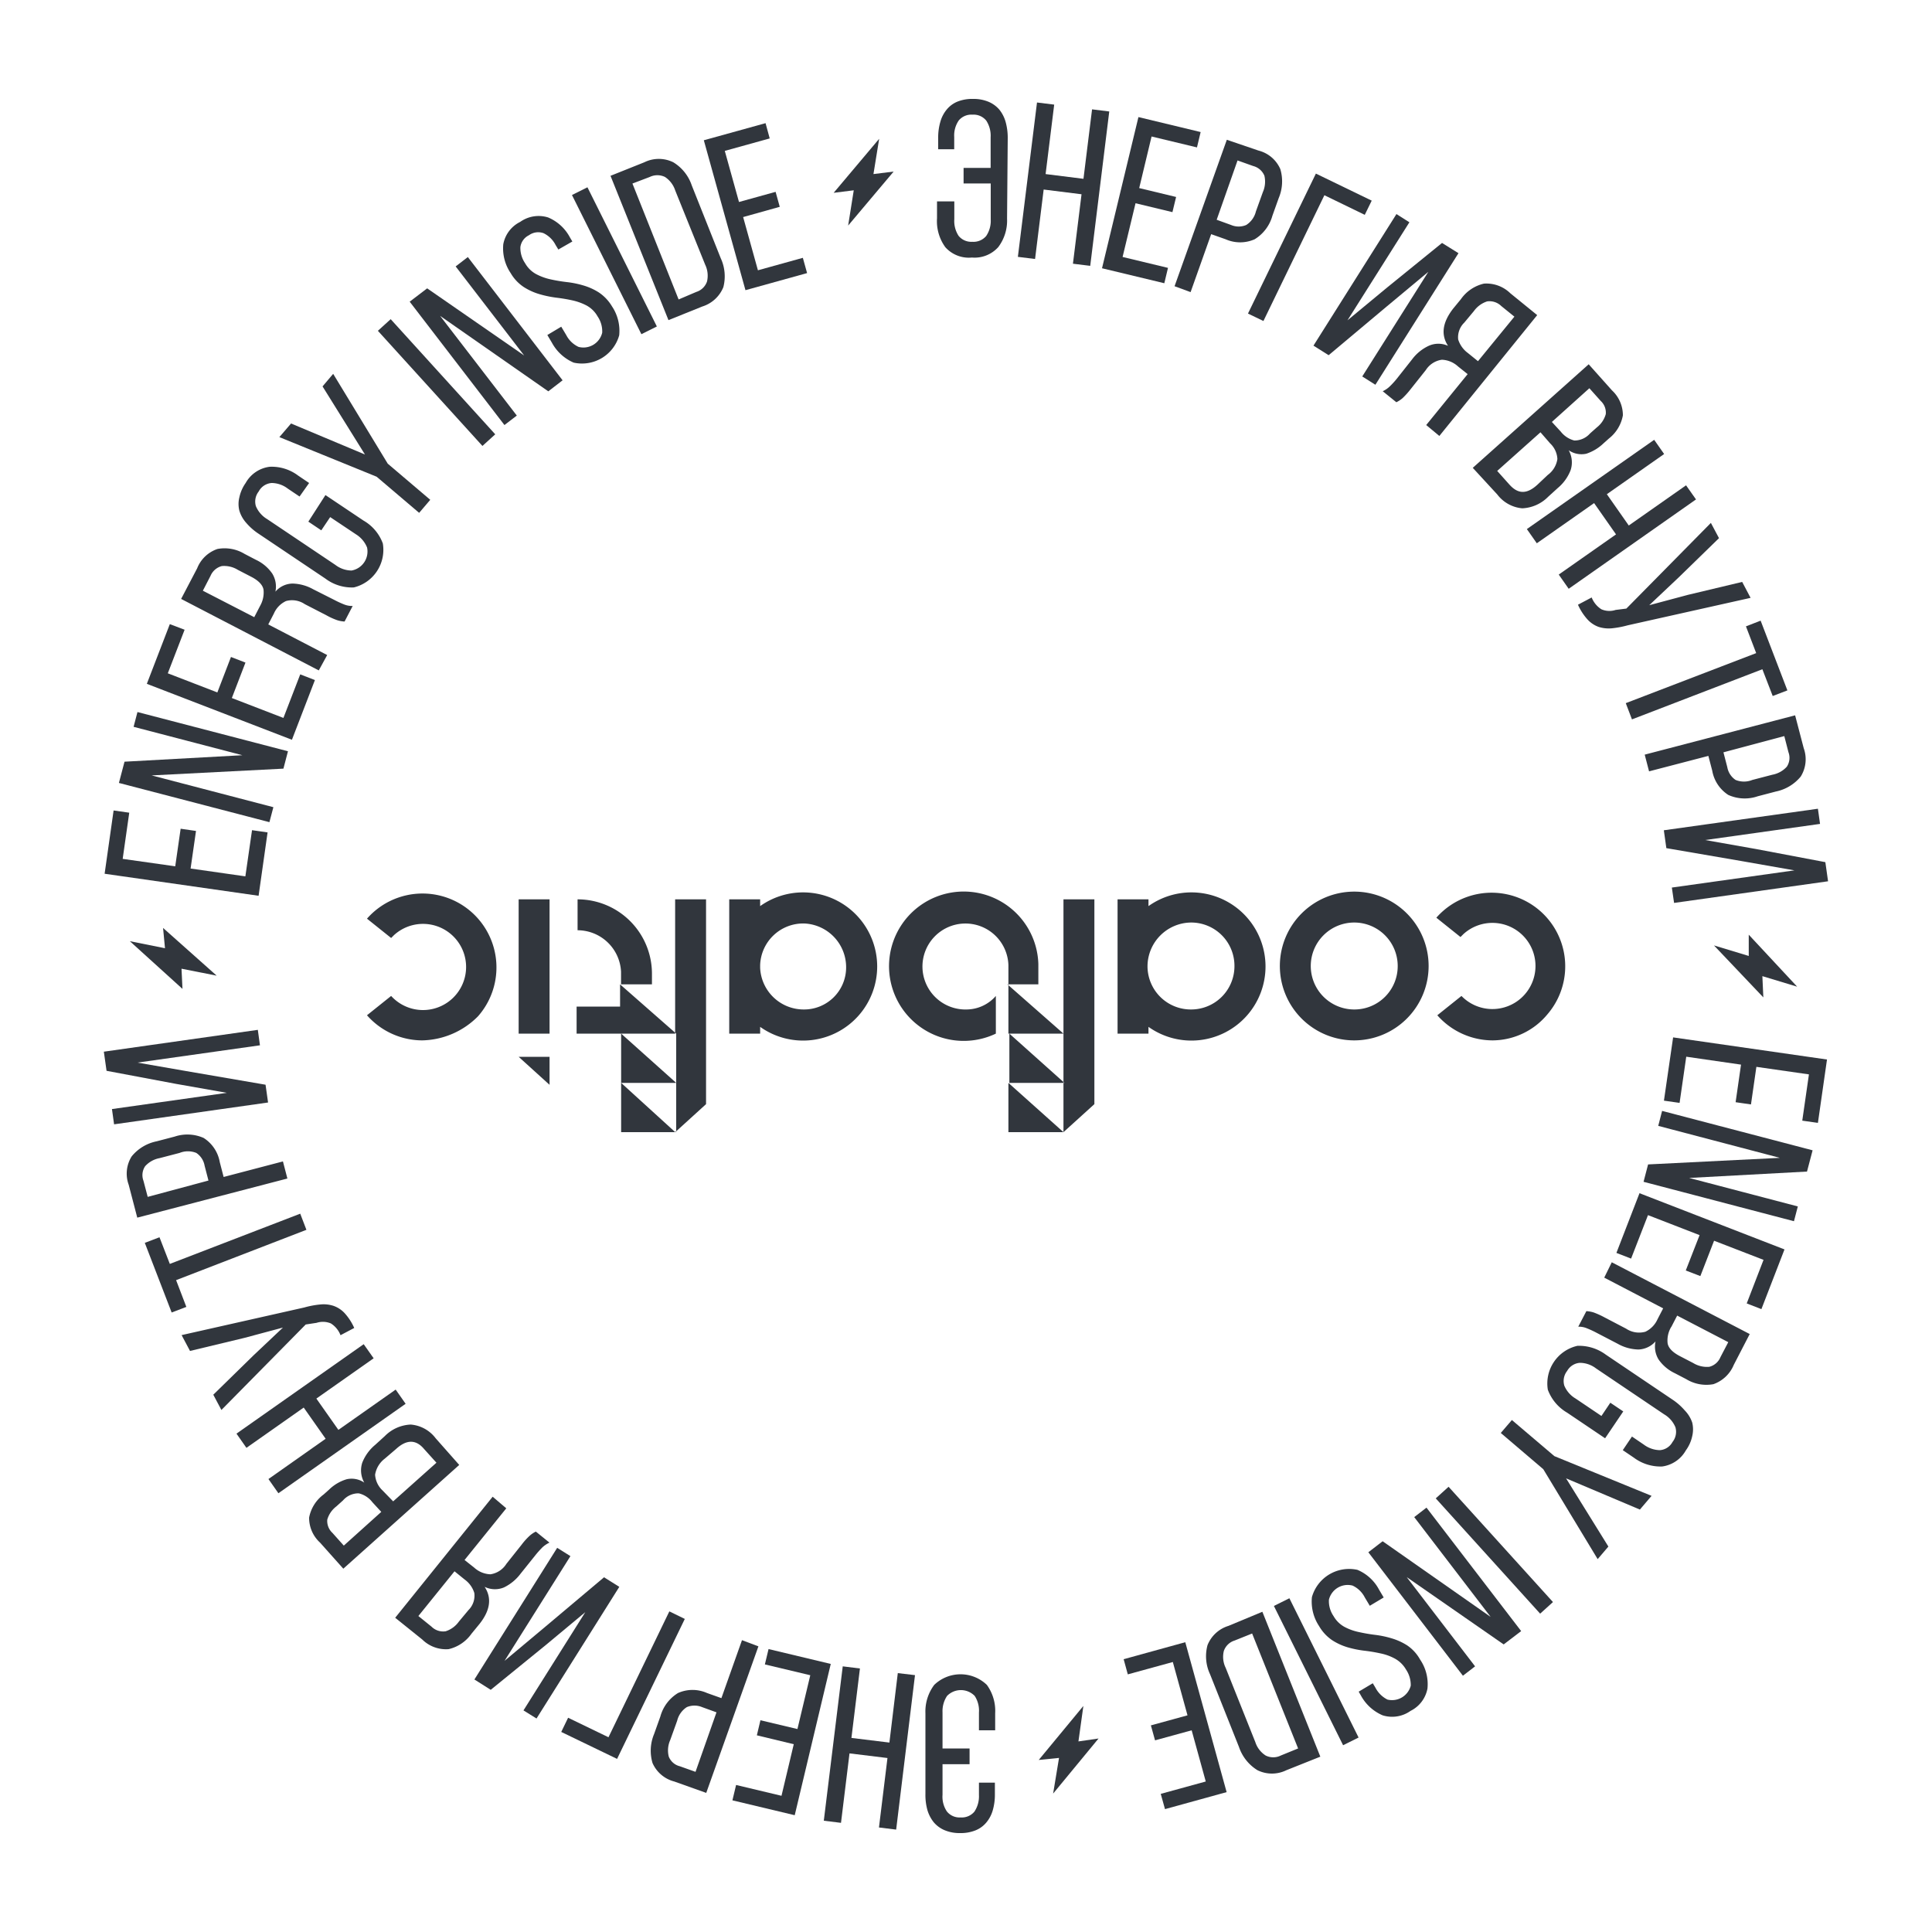<?xml version="1.0" encoding="UTF-8"?> <svg xmlns="http://www.w3.org/2000/svg" id="Layer_1" data-name="Layer 1" viewBox="0 0 200 200"> <defs> <style>.cls-1,.cls-2{fill:#31363d;}.cls-2{fill-rule:evenodd;}</style> </defs> <title>coalbalticlogo</title> <path class="cls-1" d="M96.66,188.64a3,3,0,0,0,1.12.82,4,4,0,0,0,1.6.3,4.12,4.12,0,0,0,1.6-.28,2.82,2.82,0,0,0,1.12-.81,3.43,3.43,0,0,0,.67-1.27,5.75,5.75,0,0,0,.22-1.66v-1.2h-1.65v1.29a2.85,2.85,0,0,1-.47,1.71,1.7,1.7,0,0,1-1.43.6,1.67,1.67,0,0,1-1.42-.62,2.73,2.73,0,0,1-.45-1.72l0-3.17,2.8,0V181l-2.8,0,0-3.73a2.85,2.85,0,0,1,.47-1.71,2,2,0,0,1,2.86,0,2.79,2.79,0,0,1,.44,1.72v1.84h1.68v-1.75a4.58,4.58,0,0,0-.86-2.95,3.93,3.93,0,0,0-5.45,0,4.59,4.59,0,0,0-.91,2.94l0,8.33a5.84,5.84,0,0,0,.2,1.67A3.7,3.7,0,0,0,96.66,188.64Z"></path> <polygon class="cls-1" points="88.14 179.91 89.02 172.72 87.24 172.5 85.28 188.48 87.06 188.7 87.94 181.51 91.87 181.99 90.99 189.18 92.77 189.4 94.72 173.41 92.94 173.2 92.07 180.39 88.14 179.91"></polygon> <polygon class="cls-1" points="79.18 172.3 83.88 173.42 82.55 178.99 78.72 178.08 78.35 179.64 82.17 180.56 80.9 185.9 76.2 184.78 75.82 186.37 82.27 187.91 86 172.25 79.56 170.71 79.18 172.3"></polygon> <path class="cls-1" d="M76.81,169.79l-2.13,6-1.49-.53a3.69,3.69,0,0,0-3,0,4.12,4.12,0,0,0-1.83,2.43l-.65,1.82a4.47,4.47,0,0,0-.16,3,3.38,3.38,0,0,0,2.25,1.91l3.31,1.18,5.4-15.17ZM72,183.42l-1.63-.58a1.65,1.65,0,0,1-1.14-1,2.64,2.64,0,0,1,.15-1.71l.72-2a2.33,2.33,0,0,1,1-1.41,2.06,2.06,0,0,1,1.58,0l1.49.54Z"></path> <polygon class="cls-1" points="69.29 166.81 62.99 179.84 58.81 177.82 58.1 179.29 63.88 182.08 70.89 167.59 69.29 166.81"></polygon> <polygon class="cls-1" points="62.53 163.28 56.53 168.33 52.23 171.93 59.05 161.09 57.68 160.23 49.11 173.86 50.8 174.93 56.48 170.31 60.59 166.89 54.19 177.06 55.54 177.9 64.11 164.27 62.53 163.28"></polygon> <path class="cls-1" d="M50.17,164.27a2.44,2.44,0,0,0,2,.06,4.72,4.72,0,0,0,1.71-1.41L55.42,161c.22-.28.45-.53.68-.77a2.88,2.88,0,0,1,.78-.54l-1.41-1.14a2.76,2.76,0,0,0-.65.44,6.69,6.69,0,0,0-.81.9l-1.59,2a2.35,2.35,0,0,1-1.65,1.08,2.62,2.62,0,0,1-1.68-.69l-1-.79,4.32-5.35L51,154.94,40.91,167.47l2.8,2.25a3.5,3.5,0,0,0,2.73,1,4,4,0,0,0,2.37-1.6l.82-1C50.75,166.71,50.93,165.43,50.17,164.27Zm-1.67,2.4-1,1.2a2.68,2.68,0,0,1-1.37,1,1.71,1.71,0,0,1-1.46-.48l-1.36-1.1,3.74-4.63,1.05.85a2.7,2.7,0,0,1,1,1.39A2.1,2.1,0,0,1,48.5,166.67Z"></path> <path class="cls-1" d="M45.1,148.89a3.59,3.59,0,0,0-2.58-1.42,4,4,0,0,0-2.68,1.19l-1,.91a4.56,4.56,0,0,0-1.34,1.85,2.57,2.57,0,0,0,.21,2.06,2.33,2.33,0,0,0-1.82-.35,4.41,4.41,0,0,0-1.83,1.08l-.56.5A3.87,3.87,0,0,0,32,157.1a3.47,3.47,0,0,0,1.13,2.59l2.41,2.7,12-10.74ZM35.59,160l-1.18-1.32a1.67,1.67,0,0,1-.53-1.37,2.63,2.63,0,0,1,.93-1.36l.7-.63a2.11,2.11,0,0,1,1.63-.73,2.51,2.51,0,0,1,1.41.92l.92,1Zm4-5.72a2.44,2.44,0,0,1-.76-1.62,2.62,2.62,0,0,1,1-1.66L41,150c1.09-1,2.06-1,2.9,0l1.28,1.42-4.48,4Z"></path> <polygon class="cls-1" points="40.96 143.85 35.03 148.02 32.75 144.78 38.68 140.61 37.65 139.15 24.48 148.41 25.51 149.88 31.44 145.71 33.71 148.94 27.79 153.11 28.82 154.58 41.99 145.32 40.96 143.85"></polygon> <path class="cls-1" d="M32.77,136.94a2.13,2.13,0,0,1,1.48.06,2.5,2.5,0,0,1,1,1.22l1.42-.75a5.77,5.77,0,0,0-1-1.54,2.86,2.86,0,0,0-1.15-.75,3.32,3.32,0,0,0-1.38-.14,9.34,9.34,0,0,0-1.64.31l-12.7,2.86.87,1.64,5.62-1.35,4-1.07-3.05,2.88-4.16,4.07.84,1.58,8.73-8.85Z"></path> <polygon class="cls-1" points="18.23 132.52 31.72 127.31 31.08 125.64 17.58 130.84 16.51 128.08 14.99 128.66 17.77 135.87 19.29 135.29 18.23 132.52"></polygon> <path class="cls-1" d="M29.29,120.23l-6.14,1.61-.4-1.54a3.72,3.72,0,0,0-1.67-2.5,4.16,4.16,0,0,0-3-.14l-1.87.49a4.47,4.47,0,0,0-2.58,1.56,3.36,3.36,0,0,0-.31,2.93l.89,3.41L29.75,122Zm-14,3.67-.44-1.67a1.65,1.65,0,0,1,.18-1.51,2.67,2.67,0,0,1,1.49-.83l2.07-.54a2.31,2.31,0,0,1,1.73,0,2,2,0,0,1,.86,1.32l.4,1.54Z"></path> <polygon class="cls-1" points="27.49 112.29 19.75 110.96 14.23 110 26.91 108.21 26.69 106.61 10.75 108.87 11.03 110.85 18.21 112.2 23.48 113.13 11.59 114.81 11.81 116.39 27.75 114.13 27.49 112.29"></polygon> <polygon class="cls-1" points="27.7 86.17 26.09 85.94 25.4 90.72 19.73 89.91 20.29 86.02 18.7 85.79 18.14 89.68 12.7 88.91 13.38 84.13 11.76 83.9 10.83 90.45 26.77 92.73 27.7 86.17"></polygon> <polygon class="cls-1" points="28.3 83.56 15.7 80.27 29.34 79.57 29.81 77.77 14.23 73.71 13.83 75.24 25.09 78.18 12.89 78.85 12.31 81.05 27.89 85.11 28.3 83.56"></polygon> <polygon class="cls-1" points="32.6 70.4 31.08 69.81 29.34 74.32 24 72.26 25.41 68.59 23.91 68.01 22.5 71.68 17.37 69.7 19.11 65.19 17.58 64.61 15.2 70.79 30.22 76.58 32.6 70.4"></polygon> <path class="cls-1" d="M33.87,67.81l-6.1-3.17.58-1.12a2.53,2.53,0,0,1,1.26-1.3,2.35,2.35,0,0,1,1.94.32L33.8,63.7a7,7,0,0,0,1.1.5,3.05,3.05,0,0,0,.77.14l.84-1.61a2.22,2.22,0,0,1-.94-.18,9.46,9.46,0,0,1-.93-.43L32.42,61a4.59,4.59,0,0,0-2.14-.59,2.39,2.39,0,0,0-1.77.84,2.56,2.56,0,0,0-.33-1.88,4.22,4.22,0,0,0-1.69-1.42l-1.17-.61a4,4,0,0,0-2.81-.51,3.45,3.45,0,0,0-2.1,2L18.75,62,33,69.4Zm-6.94-5.1-.61,1.18L21,61.15l.8-1.55a1.74,1.74,0,0,1,1.16-1,2.7,2.7,0,0,1,1.66.39l1.37.71c.78.4,1.2.85,1.29,1.34A2.79,2.79,0,0,1,26.93,62.71Z"></path> <path class="cls-1" d="M25.51,54.15a6.06,6.06,0,0,0,1.27,1.11l6.91,4.64a4.55,4.55,0,0,0,2.94.91,4,4,0,0,0,3-4.55,4.53,4.53,0,0,0-2-2.37l-3.94-2.64L31.92,54l1.34.9.92-1.37,2.68,1.79A2.87,2.87,0,0,1,38,56.68a2,2,0,0,1-1.6,2.38,2.79,2.79,0,0,1-1.68-.58l-7.06-4.74a2.84,2.84,0,0,1-1.17-1.34,1.68,1.68,0,0,1,.29-1.52A1.65,1.65,0,0,1,28.12,50a2.79,2.79,0,0,1,1.67.58l1.22.82L32,50l-1.14-.77a4.55,4.55,0,0,0-2.94-.91A3.32,3.32,0,0,0,25.43,50a4,4,0,0,0-.65,1.48,2.83,2.83,0,0,0,0,1.39A3.35,3.35,0,0,0,25.51,54.15Z"></path> <polygon class="cls-1" points="43.39 53.09 44.54 51.74 40.14 48 34.49 38.7 33.39 40 37.78 47.05 30.13 43.84 28.92 45.25 38.99 49.35 43.39 53.09"></polygon> <rect class="cls-1" x="44.29" y="31.55" width="1.79" height="16.1" transform="translate(-14.88 40.66) rotate(-42.24)"></rect> <polygon class="cls-1" points="53.5 43.02 45.56 32.7 56.76 40.51 58.24 39.37 48.43 26.61 47.17 27.58 54.26 36.8 44.22 29.85 42.41 31.23 52.22 44 53.5 43.02"></polygon> <path class="cls-1" d="M54.23,29.72a6.29,6.29,0,0,0,1.61.73,11.31,11.31,0,0,0,1.71.36c.58.07,1.14.16,1.68.28a5.91,5.91,0,0,1,1.48.53,2.89,2.89,0,0,1,1.15,1.13,2.76,2.76,0,0,1,.48,1.69,2,2,0,0,1-2.45,1.47,2.72,2.72,0,0,1-1.27-1.22l-.52-.87-1.44.86.47.79a4.66,4.66,0,0,0,2.26,2.07,4,4,0,0,0,4.71-2.83,4.56,4.56,0,0,0-.75-3A4.46,4.46,0,0,0,62,30.28a6.14,6.14,0,0,0-1.61-.73,9.9,9.9,0,0,0-1.72-.35A16.34,16.34,0,0,1,57,28.92a5.86,5.86,0,0,1-1.49-.54,2.9,2.9,0,0,1-1.15-1.13,2.8,2.8,0,0,1-.49-1.67,1.6,1.6,0,0,1,.89-1.23,1.63,1.63,0,0,1,1.51-.21,2.76,2.76,0,0,1,1.25,1.23l.28.46L59.25,25,59,24.58a4.54,4.54,0,0,0-2.26-2.07,3.29,3.29,0,0,0-2.89.46,3.24,3.24,0,0,0-1.75,2.31,4.56,4.56,0,0,0,.77,3A4.33,4.33,0,0,0,54.23,29.72Z"></path> <rect class="cls-1" x="62.71" y="18.94" width="1.79" height="16.1" transform="translate(-5.36 31.23) rotate(-26.51)"></rect> <path class="cls-1" d="M72.7,31.73a3.46,3.46,0,0,0,2.18-2,4.46,4.46,0,0,0-.27-3l-3-7.54a4.46,4.46,0,0,0-1.91-2.39,3.39,3.39,0,0,0-3,0L63.2,18.2l6,14.94ZM67.26,18.32a1.81,1.81,0,0,1,1.58,0,2.66,2.66,0,0,1,1.06,1.4L73,27.4a2.63,2.63,0,0,1,.19,1.74,1.71,1.71,0,0,1-1.11,1.08L70.25,31,65.47,19Z"></path> <polygon class="cls-1" points="83.55 28.27 83.11 26.69 78.46 27.98 76.93 22.47 80.72 21.41 80.29 19.86 76.5 20.91 75.03 15.62 79.68 14.33 79.25 12.75 72.86 14.52 77.17 30.04 83.55 28.27"></polygon> <path class="cls-1" d="M100.61,26.66a3.29,3.29,0,0,0,2.73-1.08,4.55,4.55,0,0,0,.91-2.94l.07-8.32a6.15,6.15,0,0,0-.21-1.67,3.57,3.57,0,0,0-.65-1.29,3,3,0,0,0-1.12-.82,4,4,0,0,0-1.6-.3,4.13,4.13,0,0,0-1.6.27,2.82,2.82,0,0,0-1.12.81,3.43,3.43,0,0,0-.67,1.27,5.76,5.76,0,0,0-.23,1.67v1.19l1.66,0V14.18a2.74,2.74,0,0,1,.47-1.71,1.7,1.7,0,0,1,1.43-.6,1.68,1.68,0,0,1,1.42.62,2.86,2.86,0,0,1,.45,1.72l0,3.17-2.8,0,0,1.61,2.81,0,0,3.73a2.81,2.81,0,0,1-.47,1.71,1.72,1.72,0,0,1-1.44.6,1.69,1.69,0,0,1-1.42-.62,2.81,2.81,0,0,1-.44-1.72V20.85H97v1.74a4.58,4.58,0,0,0,.86,3A3.26,3.26,0,0,0,100.61,26.66Z"></path> <polygon class="cls-1" points="108.04 19.62 111.96 20.11 111.07 27.3 112.86 27.52 114.83 11.54 113.05 11.32 112.16 18.51 108.24 18.02 109.13 10.83 107.35 10.61 105.37 26.59 107.15 26.81 108.04 19.62"></polygon> <polygon class="cls-1" points="120.53 29.32 120.91 27.73 116.21 26.6 117.55 21.04 121.37 21.96 121.75 20.39 117.93 19.47 119.21 14.13 123.91 15.26 124.29 13.67 117.85 12.12 114.08 27.77 120.53 29.32"></polygon> <path class="cls-1" d="M123.25,30.24l2.13-6,1.5.53a3.71,3.71,0,0,0,3,0,4.16,4.16,0,0,0,1.84-2.44l.65-1.82a4.45,4.45,0,0,0,.17-3,3.36,3.36,0,0,0-2.25-1.92L127,14.47l-5.41,15.16Zm4.86-13.63,1.63.58a1.71,1.71,0,0,1,1.15,1,2.69,2.69,0,0,1-.16,1.7l-.72,2a2.3,2.3,0,0,1-1,1.4,2,2,0,0,1-1.57,0l-1.49-.54Z"></path> <polygon class="cls-1" points="130.79 33.23 137.1 20.21 141.28 22.24 142 20.77 136.22 17.97 129.19 32.46 130.79 33.23"></polygon> <polygon class="cls-1" points="137.54 36.77 143.55 31.73 147.86 28.14 141.02 38.97 142.38 39.83 150.98 26.21 149.28 25.15 143.61 29.75 139.49 33.16 145.9 23.01 144.56 22.16 135.97 35.78 137.54 36.77"></polygon> <path class="cls-1" d="M149.9,35.8a2.42,2.42,0,0,0-2,0,4.53,4.53,0,0,0-1.72,1.4l-1.58,2a8.43,8.43,0,0,1-.69.76,2.69,2.69,0,0,1-.77.54l1.41,1.14a2.93,2.93,0,0,0,.65-.43,8.42,8.42,0,0,0,.81-.9l1.59-2a2.36,2.36,0,0,1,1.66-1.07,2.62,2.62,0,0,1,1.67.69l1,.8L147.64,44,149,45.13l10.13-12.51-2.78-2.26a3.55,3.55,0,0,0-2.73-1,4,4,0,0,0-2.38,1.6l-.82,1C149.33,33.37,149.14,34.64,149.9,35.8Zm1.68-2.4,1-1.2a2.71,2.71,0,0,1,1.37-1,1.74,1.74,0,0,1,1.46.48l1.36,1.1L153,37.39l-1.05-.85a2.77,2.77,0,0,1-1-1.4A2.11,2.11,0,0,1,151.58,33.4Z"></path> <path class="cls-1" d="M155,51.19a3.64,3.64,0,0,0,2.58,1.43,4,4,0,0,0,2.68-1.19l1-.91a4.53,4.53,0,0,0,1.33-1.85,2.57,2.57,0,0,0-.2-2.06,2.34,2.34,0,0,0,1.82.36A4.7,4.7,0,0,0,166,45.89l.56-.5A3.93,3.93,0,0,0,168,43a3.51,3.51,0,0,0-1.13-2.59l-2.41-2.7-12,10.72Zm9.53-11,1.18,1.32a1.64,1.64,0,0,1,.52,1.36,2.65,2.65,0,0,1-.92,1.37l-.71.63a2.14,2.14,0,0,1-1.63.73,2.6,2.6,0,0,1-1.4-.92l-.92-1Zm-4.06,5.71a2.38,2.38,0,0,1,.75,1.62,2.5,2.5,0,0,1-1,1.65l-1.06,1c-1.09,1-2,1-2.9,0l-1.27-1.42,4.48-4Z"></path> <polygon class="cls-1" points="159.09 56.24 165.02 52.08 167.29 55.32 161.36 59.48 162.39 60.95 175.57 51.7 174.54 50.24 168.61 54.4 166.34 51.16 172.27 47 171.24 45.53 158.06 54.77 159.09 56.24"></polygon> <path class="cls-1" d="M167.25,63.14a2.07,2.07,0,0,1-1.48-.07,2.55,2.55,0,0,1-1-1.22l-1.42.75a5.77,5.77,0,0,0,1,1.54,2.89,2.89,0,0,0,1.15.76,3.46,3.46,0,0,0,1.38.14,10,10,0,0,0,1.63-.31l12.71-2.84-.87-1.65-5.62,1.34-4,1.07,3.05-2.88,4.17-4.06-.84-1.58L168.36,63Z"></path> <polygon class="cls-1" points="181.8 67.61 168.3 72.79 168.94 74.47 182.44 69.28 183.51 72.05 185.03 71.47 182.26 64.25 180.74 64.84 181.8 67.61"></polygon> <path class="cls-1" d="M170.71,79.85l6.14-1.6.4,1.53a3.76,3.76,0,0,0,1.66,2.51,4.14,4.14,0,0,0,3.05.14l1.87-.49a4.5,4.5,0,0,0,2.58-1.55,3.38,3.38,0,0,0,.31-2.94l-.89-3.4-15.57,4.07Zm14-3.65.43,1.67a1.66,1.66,0,0,1-.17,1.5,2.68,2.68,0,0,1-1.5.83l-2.07.54a2.31,2.31,0,0,1-1.73,0,2,2,0,0,1-.86-1.32l-.4-1.54Z"></path> <polygon class="cls-1" points="172.5 87.8 180.24 89.13 185.76 90.1 173.07 91.88 173.3 93.47 189.24 91.23 188.96 89.25 181.78 87.89 176.52 86.96 188.41 85.29 188.19 83.72 172.24 85.95 172.5 87.8"></polygon> <polygon class="cls-1" points="172.25 113.94 173.87 114.17 174.56 109.39 180.23 110.21 179.67 114.1 181.26 114.33 181.82 110.44 187.26 111.22 186.57 116.01 188.19 116.24 189.13 109.68 173.2 107.39 172.25 113.94"></polygon> <polygon class="cls-1" points="171.66 116.55 184.25 119.86 170.61 120.54 170.14 122.34 185.71 126.42 186.11 124.89 174.86 121.94 187.06 121.28 187.64 119.08 172.06 115 171.66 116.55"></polygon> <polygon class="cls-1" points="167.33 129.7 168.85 130.29 170.6 125.79 175.94 127.86 174.51 131.52 176.02 132.1 177.44 128.44 182.56 130.42 180.82 134.93 182.34 135.52 184.73 129.34 169.72 123.52 167.33 129.7"></polygon> <path class="cls-1" d="M166.07,132.26l6.1,3.18-.58,1.12a2.61,2.61,0,0,1-1.26,1.3,2.42,2.42,0,0,1-2-.32l-2.24-1.17a8.68,8.68,0,0,0-1.1-.5,3.05,3.05,0,0,0-.77-.14l-.84,1.61a2.14,2.14,0,0,1,.93.18,9.64,9.64,0,0,1,.93.43l2.23,1.16a4.56,4.56,0,0,0,2.14.59,2.47,2.47,0,0,0,1.77-.84,2.55,2.55,0,0,0,.32,1.88,4.29,4.29,0,0,0,1.69,1.42l1.17.61a4,4,0,0,0,2.81.52,3.55,3.55,0,0,0,2.11-2l1.65-3.19-14.28-7.43Zm6.94,5.11.61-1.18,5.29,2.75-.81,1.55a1.7,1.7,0,0,1-1.15,1,2.71,2.71,0,0,1-1.67-.39l-1.37-.71c-.77-.4-1.2-.85-1.28-1.34A2.73,2.73,0,0,1,173,137.37Z"></path> <path class="cls-1" d="M174.4,146a6.25,6.25,0,0,0-1.26-1.11l-6.91-4.66a4.66,4.66,0,0,0-2.94-.91,4,4,0,0,0-3.06,4.54,4.59,4.59,0,0,0,2,2.38l3.93,2.65,1.88-2.78-1.34-.9-.92,1.37-2.67-1.8a2.82,2.82,0,0,1-1.17-1.33,1.68,1.68,0,0,1,.29-1.53,1.65,1.65,0,0,1,1.31-.84,2.77,2.77,0,0,1,1.67.57l7.06,4.76a2.79,2.79,0,0,1,1.17,1.34,1.69,1.69,0,0,1-.3,1.52,1.63,1.63,0,0,1-1.3.85,2.86,2.86,0,0,1-1.68-.58l-1.22-.83-.95,1.41,1.15.78a4.62,4.62,0,0,0,2.93.91,3.32,3.32,0,0,0,2.45-1.67,3.85,3.85,0,0,0,.66-1.48,3,3,0,0,0,0-1.39A3.35,3.35,0,0,0,174.4,146Z"></path> <polygon class="cls-1" points="156.51 147 155.36 148.34 159.76 152.09 165.39 161.4 166.5 160.1 162.12 153.04 169.76 156.27 170.97 154.85 160.91 150.74 156.51 147"></polygon> <rect class="cls-1" x="153.8" y="152.43" width="1.79" height="16.1" transform="translate(-67.69 145.35) rotate(-42.16)"></rect> <polygon class="cls-1" points="146.4 157.05 154.31 167.38 143.13 159.55 141.65 160.69 151.44 173.47 152.7 172.5 145.62 163.26 155.66 170.23 157.47 168.85 147.67 156.07 146.4 157.05"></polygon> <path class="cls-1" d="M145.67,170.33a6.29,6.29,0,0,0-1.61-.73,10,10,0,0,0-1.71-.36c-.58-.07-1.14-.17-1.68-.29a5.54,5.54,0,0,1-1.48-.53,2.91,2.91,0,0,1-1.14-1.12,2.74,2.74,0,0,1-.48-1.7,2,2,0,0,1,2.45-1.46,2.7,2.7,0,0,1,1.26,1.22l.52.87,1.44-.86-.47-.79a4.51,4.51,0,0,0-2.25-2.07,4,4,0,0,0-4.71,2.82,4.6,4.6,0,0,0,.74,3,4.46,4.46,0,0,0,1.35,1.46,6.17,6.17,0,0,0,1.61.74,10.92,10.92,0,0,0,1.72.35,16.34,16.34,0,0,1,1.68.28,5.3,5.3,0,0,1,1.49.54,3,3,0,0,1,1.15,1.13,2.87,2.87,0,0,1,.49,1.67,2,2,0,0,1-2.41,1.44,2.84,2.84,0,0,1-1.25-1.24l-.27-.45-1.46.87.22.38a4.62,4.62,0,0,0,2.26,2.07,3.29,3.29,0,0,0,2.89-.46,3.24,3.24,0,0,0,1.75-2.31,4.51,4.51,0,0,0-.76-3A4.28,4.28,0,0,0,145.67,170.33Z"></path> <rect class="cls-1" x="135.36" y="165.01" width="1.79" height="16.1" transform="translate(-62.77 78.7) rotate(-26.42)"></rect> <path class="cls-1" d="M127.17,168.31a3.41,3.41,0,0,0-2.17,2,4.39,4.39,0,0,0,.26,3l3,7.54a4.52,4.52,0,0,0,1.91,2.4,3.39,3.39,0,0,0,3,0l3.51-1.4-6-15Zm5.42,13.42a1.75,1.75,0,0,1-1.57,0,2.59,2.59,0,0,1-1.07-1.39l-3.07-7.69a2.57,2.57,0,0,1-.19-1.74,1.71,1.71,0,0,1,1.11-1.08l1.82-.73L134.38,181Z"></path> <polygon class="cls-1" points="116.32 171.76 116.75 173.33 121.41 172.05 122.93 177.57 119.14 178.61 119.57 180.16 123.36 179.12 124.82 184.42 120.16 185.7 120.6 187.28 126.98 185.52 122.7 170 116.32 171.76"></polygon> <polygon class="cls-1" points="87.8 23.35 92.51 17.76 90.42 18.02 91.01 14.37 86.3 19.96 88.38 19.7 87.8 23.35"></polygon> <polygon class="cls-1" points="112.15 176.6 107.53 182.19 109.63 181.98 109.02 185.67 113.72 179.97 111.64 180.27 112.15 176.6"></polygon> <polygon class="cls-1" points="182.54 103.25 182.44 101.05 186.04 102.14 181.03 96.76 181.03 98.96 177.43 97.87 182.54 103.25"></polygon> <polygon class="cls-1" points="18.89 102.37 18.79 100.28 22.43 101 16.88 96.06 17.08 98.16 13.44 97.43 18.89 102.37"></polygon> <path class="cls-2" d="M104.49,112.1V107l5.7,5.1Zm5.6,5.1h-5.7v-5.1Zm44.4-9.5a7.65,7.65,0,0,1-5.7-2.6l2.5-2a4.46,4.46,0,1,0,.2-6.4l-.3.3-2.5-2a7.62,7.62,0,0,1,11.5,10A7.41,7.41,0,0,1,154.49,107.7Zm-14.3-3.2a4.5,4.5,0,1,1,4.5-4.5,4.48,4.48,0,0,1-4.5,4.5Zm0,3.2a7.7,7.7,0,1,1,7.7-7.7A7.7,7.7,0,0,1,140.19,107.7Zm-16.9-3.2a4.48,4.48,0,0,1-4.5-4.5,4.55,4.55,0,0,1,4.5-4.5,4.48,4.48,0,0,1,4.5,4.5h0A4.48,4.48,0,0,1,123.29,104.5Zm-4.4,2.5h-3.2V93.1h3.2v.7a7.67,7.67,0,1,1,0,12.5v.7Zm-8.8,0V93.1h3.2v21.2l-3.2,2.9h0V107h-5.7V99.9a4.45,4.45,0,1,0-4.3,4.6,4.05,4.05,0,0,0,3-1.4V107a7.73,7.73,0,1,1,4.4-7.2h0v2.1h-3.2Zm-37,7.3V93.1h-3.2V107H59.69v-2.8h4.5v-2.3L70,107v5.1h-5.7V107l5.7,5.1v5.1h-5.7v-5.1l5.6,5.1ZM56.89,107h-3.2V93.1h3.2Zm0,5.3v-2.9h-3.2Zm26.3-7.8a4.51,4.51,0,0,1-4.5-4.3v-.3a4.46,4.46,0,0,1,4.6-4.3,4.53,4.53,0,0,1,4.3,4.6,4.35,4.35,0,0,1-4.4,4.3Zm-4.5-10.7a7.67,7.67,0,1,1,0,12.5v.7h-3.2V93.1h3.2Zm-35,13.9a7.65,7.65,0,0,1-5.7-2.6l2.5-2a4.46,4.46,0,1,0,.3-6.3l-.3.3-2.5-2a7.65,7.65,0,0,1,11.5,10.1A8.35,8.35,0,0,1,43.69,107.7Zm16.1-14.6a7.7,7.7,0,0,1,7.7,7.7v1.1h-3.2v-1.3a4.51,4.51,0,0,0-4.5-4.3Z"></path> </svg> 